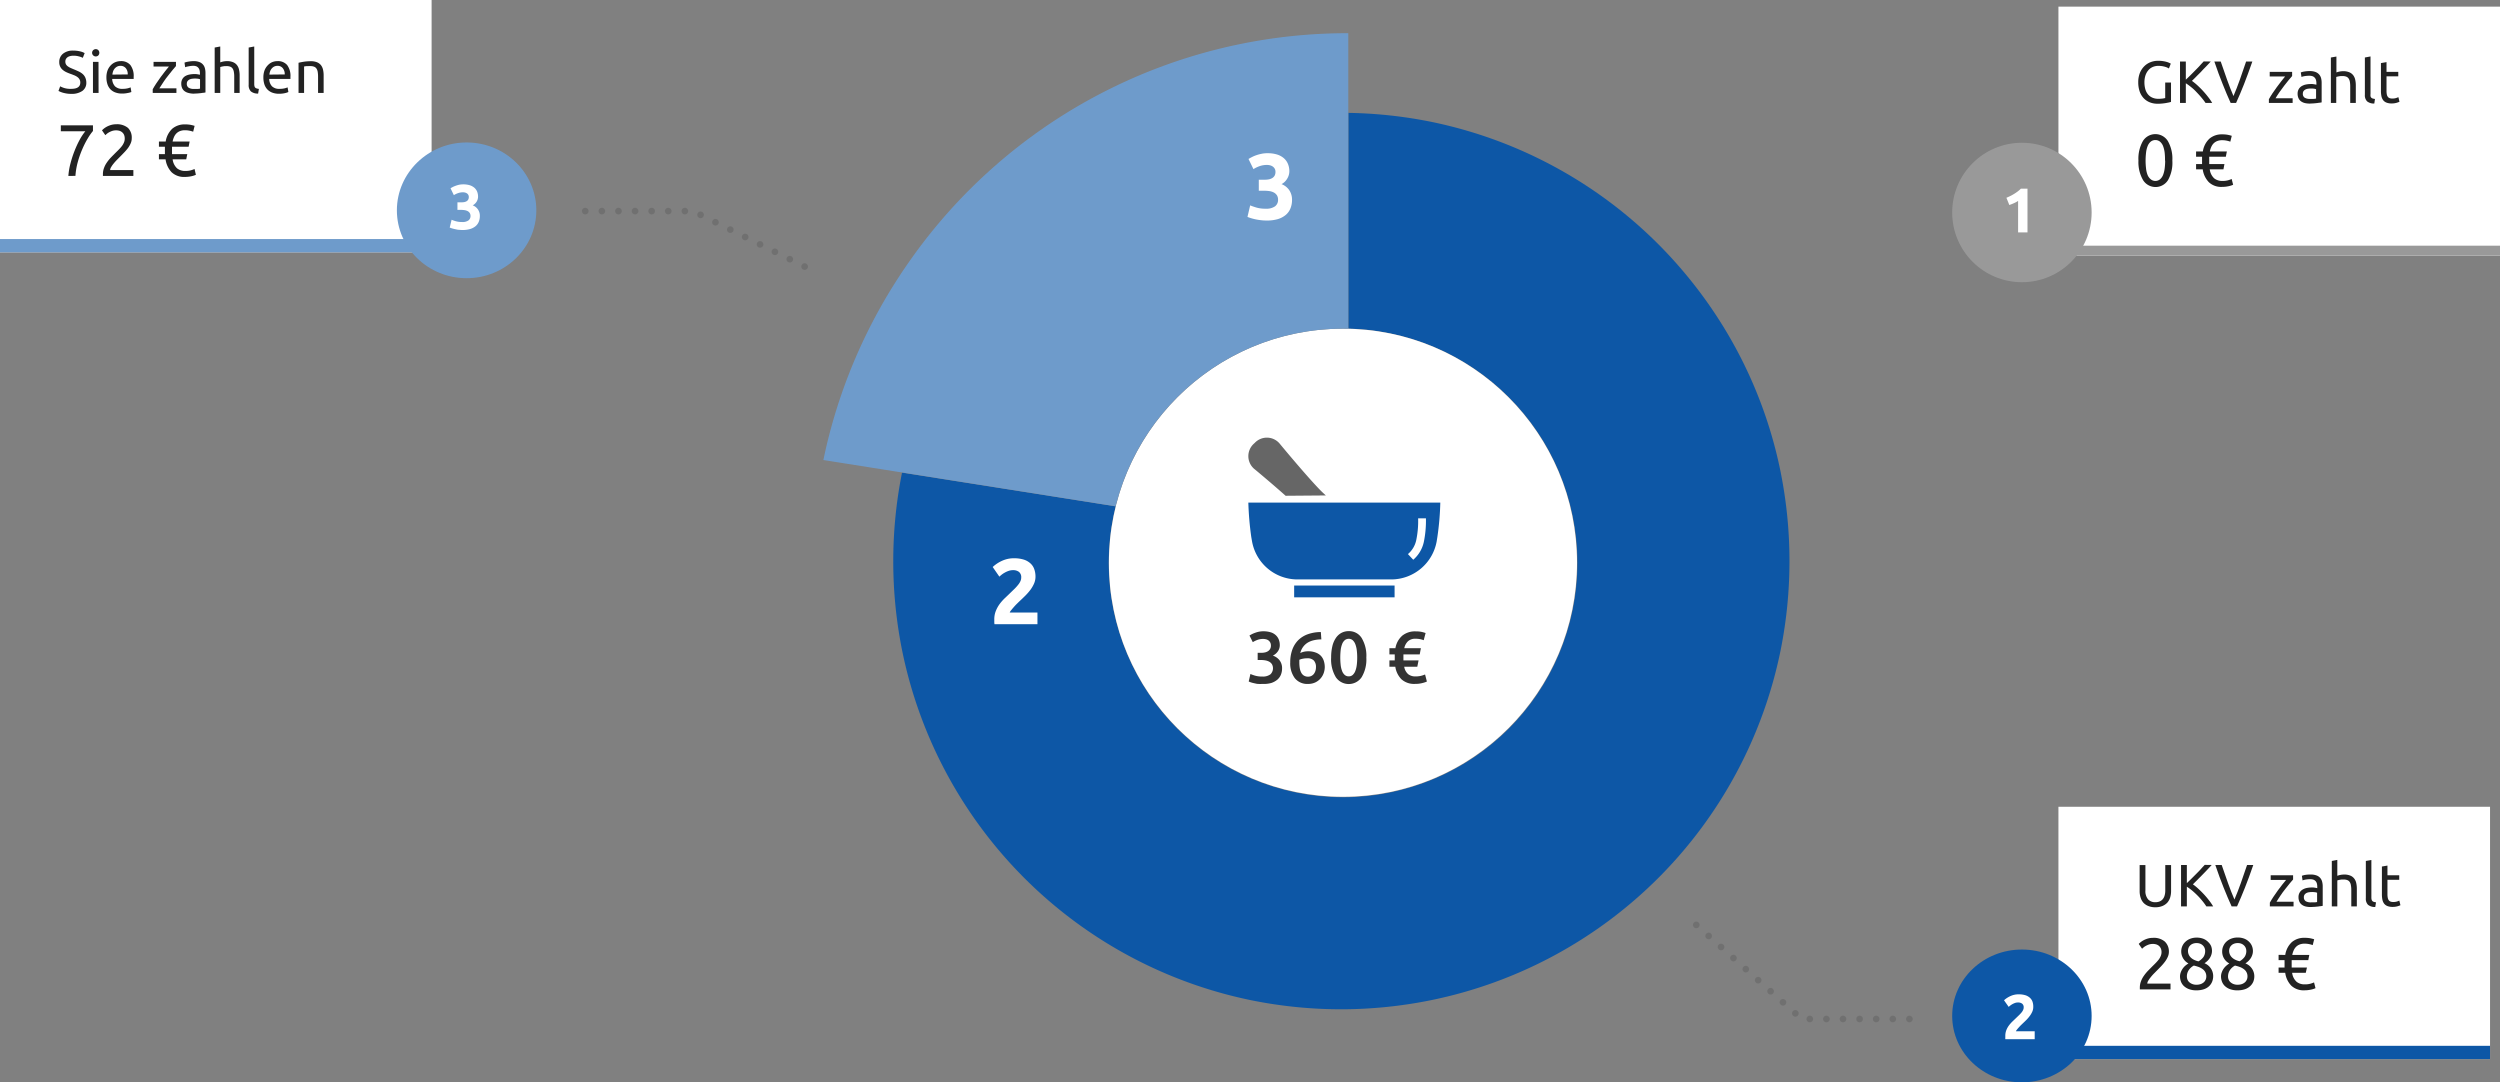 <svg id="Ebene_1" data-name="Ebene 1" xmlns="http://www.w3.org/2000/svg" viewBox="0 0 753 326"><rect x="0" y="0" width="753" height="326" fill="#808080" stroke="none"/><defs><style>.cls-1{fill:#0d57a6;}.cls-2{fill:#fff;}.cls-3{isolation:isolate;}.cls-4{fill:#222;}.cls-5,.cls-6{fill:none;}.cls-5{stroke:#707070;stroke-linecap:round;stroke-linejoin:round;stroke-width:2px;stroke-dasharray:0 5;}.cls-7{fill:#6e9bcb;}.cls-8{fill:#333;}.cls-9{fill:#666;}.cls-10{fill:#999;}</style></defs><title>Zeichenfläche 1</title><path id="Differenzmenge_171-2" data-name="Differenzmenge 171-2" class="cls-1" d="M404,304a136.65,136.65,0,0,1-27.21-2.74,135,135,0,0,1-105-105,136.41,136.41,0,0,1-.1-53.91L336,152.5c.16-.57.3-1.06.44-1.51a70.58,70.58,0,1,0,69.69-52V34a136.32,136.32,0,0,1,25.07,2.72,135,135,0,0,1,68.25,36.8,136.64,136.64,0,0,1,16.48,20,134.27,134.27,0,0,1,20.32,48.27,136.48,136.48,0,0,1,0,54.42,135,135,0,0,1-105,105A136.65,136.65,0,0,1,404,304ZM348.49,126.68h0a69.7,69.7,0,0,1,6.05-6.92,72.21,72.21,0,0,0-6.05,6.92Zm6.05-6.92h0l.11-.11.67-.66C355.05,119.24,354.79,119.5,354.54,119.76Zm.87-.86h0c.45-.44.91-.87,1.38-1.3-.47.43-.93.86-1.38,1.3Zm12.6-9.73h0c1.92-1.17,3.92-2.25,5.94-3.23-2,1-4,2.06-5.94,3.23Z"/><circle id="Ellipse_153" data-name="Ellipse 153" class="cls-2" cx="404.5" cy="169.5" r="70.5"/><rect id="Rechteck_35" data-name="Rechteck 35" class="cls-2" x="620" y="243" width="130" height="76"/><rect id="Rechteck_36" data-name="Rechteck 36" class="cls-1" x="620" y="315" width="130" height="4"/><g id="UKV_zahlt" data-name="UKV zahlt" class="cls-3"><g class="cls-3"><path class="cls-4" d="M649.19,273.27a5.5,5.5,0,0,1-2.12-.38,4.1,4.1,0,0,1-1.48-1,4.22,4.22,0,0,1-.85-1.56,6.41,6.41,0,0,1-.28-1.94v-7.83h1.74v7.63a3.8,3.8,0,0,0,.83,2.72,2.89,2.89,0,0,0,2.16.84,3.4,3.4,0,0,0,1.22-.21,2.4,2.4,0,0,0,.94-.63,2.83,2.83,0,0,0,.61-1.11,5.14,5.14,0,0,0,.22-1.61v-7.63h1.75v7.83a6.74,6.74,0,0,1-.28,1.94,4.26,4.26,0,0,1-.87,1.56,4.14,4.14,0,0,1-1.47,1A5.46,5.46,0,0,1,649.19,273.27Z"/><path class="cls-4" d="M666.17,260.53l-1.26,1.35q-.7.75-1.47,1.53c-.51.53-1,1-1.52,1.54l-1.42,1.41a15.7,15.7,0,0,1,1.63,1.33c.58.53,1.14,1.09,1.7,1.69s1.07,1.21,1.55,1.84A15.81,15.81,0,0,1,666.6,273h-2.05a18,18,0,0,0-1.25-1.7,20.86,20.86,0,0,0-1.48-1.64c-.52-.52-1.05-1-1.58-1.45a15.11,15.11,0,0,0-1.56-1.13V273h-1.75V260.53h1.75V266c.42-.39.88-.84,1.38-1.34s1-1,1.5-1.5,1-1,1.39-1.45.81-.87,1.11-1.21Z"/><path class="cls-4" d="M678.69,260.53c-.45,1.32-.89,2.54-1.3,3.66s-.82,2.19-1.22,3.19-.79,2-1.18,2.89-.79,1.83-1.19,2.73h-1.64q-.61-1.35-1.2-2.73c-.39-.91-.78-1.88-1.19-2.89s-.81-2.07-1.23-3.19-.85-2.34-1.29-3.66h1.92c.65,1.89,1.29,3.72,1.91,5.47s1.27,3.39,1.93,4.93c.65-1.52,1.3-3.17,1.92-4.92s1.26-3.59,1.89-5.48Z"/><path class="cls-4" d="M690.68,264.9c-.25.28-.58.67-1,1.17s-.86,1.06-1.33,1.67-1,1.26-1.42,1.93-.89,1.31-1.25,1.93h5.14V273h-7.14v-1.12c.29-.52.64-1.11,1.06-1.74s.86-1.27,1.32-1.9.92-1.23,1.35-1.78.82-1,1.15-1.42h-4.63v-1.4h6.75Z"/><path class="cls-4" d="M696,263.41a4.71,4.71,0,0,1,1.7.26,2.65,2.65,0,0,1,1.12.74,2.73,2.73,0,0,1,.6,1.13,5.48,5.48,0,0,1,.18,1.45v5.85l-.6.1c-.26,0-.55.08-.87.11l-1.06.1c-.37,0-.75.05-1.12.05a6.59,6.59,0,0,1-1.46-.16,3.19,3.19,0,0,1-1.15-.52,2.37,2.37,0,0,1-.76-.92,3.28,3.28,0,0,1-.27-1.39,2.64,2.64,0,0,1,.32-1.33,2.53,2.53,0,0,1,.85-.9,4,4,0,0,1,1.26-.51,7.43,7.43,0,0,1,1.51-.16l.53,0,.51.07.42.08a2.33,2.33,0,0,1,.25.06v-.47a3.75,3.75,0,0,0-.09-.82,1.81,1.81,0,0,0-.32-.72,1.73,1.73,0,0,0-.64-.51,2.61,2.61,0,0,0-1-.18,7.78,7.78,0,0,0-1.45.11,4.92,4.92,0,0,0-.93.25l-.2-1.39a5,5,0,0,1,1.08-.28A9.4,9.4,0,0,1,696,263.41Zm.15,8.38,1,0a4.4,4.4,0,0,0,.76-.1v-2.79a2.37,2.37,0,0,0-.58-.16,6.85,6.85,0,0,0-1-.06,5.7,5.7,0,0,0-.8.06,2.51,2.51,0,0,0-.78.22,1.67,1.67,0,0,0-.58.47,1.21,1.21,0,0,0-.24.78,1.35,1.35,0,0,0,.58,1.25A3,3,0,0,0,696.12,271.79Z"/><path class="cls-4" d="M702.34,273V259.32L704,259v4.79a5.84,5.84,0,0,1,1-.28,6.22,6.22,0,0,1,1.05-.1,4.72,4.72,0,0,1,1.85.32,2.8,2.8,0,0,1,1.18.88,3.33,3.33,0,0,1,.62,1.36,7.88,7.88,0,0,1,.18,1.74V273h-1.67v-4.9a7.79,7.79,0,0,0-.12-1.47,2.36,2.36,0,0,0-.38-1,1.52,1.52,0,0,0-.72-.55,3.07,3.07,0,0,0-1.12-.17l-.56,0-.55.08-.46.1-.3.09V273Z"/><path class="cls-4" d="M715.43,273.18a3.22,3.22,0,0,1-2.2-.67,2.63,2.63,0,0,1-.64-2V259.32l1.67-.29v11.25a2.66,2.66,0,0,0,.07.69,1,1,0,0,0,.24.43.9.9,0,0,0,.43.24,4.17,4.17,0,0,0,.66.14Z"/><path class="cls-4" d="M719.1,263.64h3.55V265H719.1v4.32a5.4,5.4,0,0,0,.11,1.17,1.73,1.73,0,0,0,.32.71,1.17,1.17,0,0,0,.54.37,2.21,2.21,0,0,0,.76.11,3.73,3.73,0,0,0,1.22-.17l.63-.24.33,1.38a5.88,5.88,0,0,1-.88.32,5.23,5.23,0,0,1-1.44.19,4.22,4.22,0,0,1-1.58-.25,2.31,2.31,0,0,1-1-.72,3,3,0,0,1-.53-1.2,8.07,8.07,0,0,1-.15-1.65V261l1.67-.29Z"/></g><g class="cls-3"><path class="cls-4" d="M653.27,286.65a3.69,3.69,0,0,1-.32,1.53,7.44,7.44,0,0,1-.84,1.45,15.09,15.09,0,0,1-1.19,1.41q-.66.69-1.32,1.35l-.87.88a13.31,13.31,0,0,0-.93,1.06,7.83,7.83,0,0,0-.74,1.05,1.8,1.8,0,0,0-.3.88h7V298h-9.24a2.46,2.46,0,0,1,0-.26v-.25a5.24,5.24,0,0,1,.34-1.92,7.51,7.51,0,0,1,.89-1.68,12.57,12.57,0,0,1,1.23-1.5l1.34-1.36c.37-.36.72-.7,1-1a11.5,11.5,0,0,0,.88-1,4.81,4.81,0,0,0,.61-1.07,2.92,2.92,0,0,0,.24-1.17,2.7,2.7,0,0,0-.21-1.12,2.32,2.32,0,0,0-.56-.77,2.38,2.38,0,0,0-.83-.45,3.61,3.61,0,0,0-1-.14,3.94,3.94,0,0,0-1.17.17,6.32,6.32,0,0,0-.94.41,4.17,4.17,0,0,0-.71.48l-.44.39-1-1.45a4.36,4.36,0,0,1,.6-.54,5.46,5.46,0,0,1,.94-.61,6.85,6.85,0,0,1,1.23-.48,5.4,5.4,0,0,1,1.48-.2,5.09,5.09,0,0,1,3.59,1.11A4.07,4.07,0,0,1,653.27,286.65Z"/><path class="cls-4" d="M666.61,294a4.47,4.47,0,0,1-.32,1.7,3.84,3.84,0,0,1-.95,1.37,4.23,4.23,0,0,1-1.57.9,6.9,6.9,0,0,1-2.18.32,6.17,6.17,0,0,1-2.39-.41,4.55,4.55,0,0,1-1.53-1,3.64,3.64,0,0,1-.81-1.35,4.53,4.53,0,0,1-.24-1.4,3.56,3.56,0,0,1,.21-1.22,4.85,4.85,0,0,1,.55-1.09,4.57,4.57,0,0,1,.79-.91,6.68,6.68,0,0,1,1-.72A4.1,4.1,0,0,1,657.3,285a3.88,3.88,0,0,1,.94-1.33,4.43,4.43,0,0,1,1.46-.92,5.28,5.28,0,0,1,1.91-.34,5.34,5.34,0,0,1,2.11.38,4.2,4.2,0,0,1,1.44,1A3.58,3.58,0,0,1,666,285a4,4,0,0,1,.25,1.36,3.59,3.59,0,0,1-.19,1.2,4.23,4.23,0,0,1-.5,1.05,4.68,4.68,0,0,1-.73.86,7.37,7.37,0,0,1-.84.66A4.16,4.16,0,0,1,666.61,294Zm-7.92.13a2.49,2.49,0,0,0,.14.83,2.08,2.08,0,0,0,.49.79,2.88,2.88,0,0,0,.91.6,3.24,3.24,0,0,0,1.38.25,3.7,3.7,0,0,0,1.31-.22,2.88,2.88,0,0,0,.91-.56,2.2,2.2,0,0,0,.53-.79,2.33,2.33,0,0,0,.18-.9,2.61,2.61,0,0,0-1-2.15,4.62,4.62,0,0,0-1.18-.68,11,11,0,0,0-1.58-.47,4.26,4.26,0,0,0-1.53,1.37A3.39,3.39,0,0,0,658.69,294.17Zm5.5-7.81a2,2,0,0,0-.15-.72,2,2,0,0,0-.45-.74,2.36,2.36,0,0,0-.79-.57,2.66,2.66,0,0,0-1.19-.23,2.89,2.89,0,0,0-1.2.22,2.25,2.25,0,0,0-.8.56,2,2,0,0,0-.45.74,2.34,2.34,0,0,0-.14.81,2.8,2.8,0,0,0,.17,1,2.84,2.84,0,0,0,.55.9,3.67,3.67,0,0,0,1,.75,5.63,5.63,0,0,0,1.44.52,4.92,4.92,0,0,0,1.48-1.28A3.2,3.2,0,0,0,664.19,286.36Z"/><path class="cls-4" d="M679,294a4.47,4.47,0,0,1-.31,1.7,3.84,3.84,0,0,1-1,1.37,4.23,4.23,0,0,1-1.57.9,6.94,6.94,0,0,1-2.18.32,6.14,6.14,0,0,1-2.39-.41,4.36,4.36,0,0,1-1.53-1,3.64,3.64,0,0,1-.81-1.35,4.53,4.53,0,0,1-.24-1.4,3.56,3.56,0,0,1,.21-1.22,4.82,4.82,0,0,1,.54-1.09,5,5,0,0,1,.8-.91,7.19,7.19,0,0,1,.95-.72,4,4,0,0,1-2.15-3.63,3.9,3.9,0,0,1,.33-1.59,4,4,0,0,1,.93-1.33,4.48,4.48,0,0,1,1.47-.92,5.28,5.28,0,0,1,1.91-.34,5.37,5.37,0,0,1,2.11.38,4.2,4.2,0,0,1,1.44,1,3.58,3.58,0,0,1,.82,1.29,4,4,0,0,1,.25,1.36,3.59,3.59,0,0,1-.19,1.2,4.23,4.23,0,0,1-.5,1.05,5.1,5.1,0,0,1-.73.86,6.68,6.68,0,0,1-.85.66A4.16,4.16,0,0,1,679,294Zm-7.92.13a2.52,2.52,0,0,0,.15.83,2.08,2.08,0,0,0,.49.79,3,3,0,0,0,.9.6,3.32,3.32,0,0,0,1.39.25,3.74,3.74,0,0,0,1.31-.22,2.88,2.88,0,0,0,.91-.56,2.2,2.2,0,0,0,.53-.79,2.33,2.33,0,0,0,.18-.9,2.61,2.61,0,0,0-1-2.15,4.62,4.62,0,0,0-1.18-.68,11,11,0,0,0-1.58-.47,4.26,4.26,0,0,0-1.53,1.37A3.39,3.39,0,0,0,671.09,294.17Zm5.5-7.81a2,2,0,0,0-.14-.72,2.2,2.2,0,0,0-.45-.74,2.47,2.47,0,0,0-.79-.57,2.66,2.66,0,0,0-1.19-.23,2.89,2.89,0,0,0-1.2.22,2.17,2.17,0,0,0-.8.56,2,2,0,0,0-.45.74,2.36,2.36,0,0,0-.15.81,2.81,2.81,0,0,0,.73,1.87,3.67,3.67,0,0,0,1,.75,5.63,5.63,0,0,0,1.44.52,4.75,4.75,0,0,0,1.47-1.28A3.13,3.13,0,0,0,676.59,286.36Z"/><path class="cls-4" d="M688.32,287.62a6.59,6.59,0,0,1,2-3.87,5.7,5.7,0,0,1,3.83-1.28,9,9,0,0,1,1.61.12,11.8,11.8,0,0,1,1.27.32l-.44,1.76a7.4,7.4,0,0,0-1.15-.32,6.88,6.88,0,0,0-1.29-.12,4,4,0,0,0-1.46.24,3.15,3.15,0,0,0-1.08.68,3.58,3.58,0,0,0-.74,1.07,6.21,6.21,0,0,0-.44,1.4h5.13l-.31,1.58h-5c0,.19,0,.38,0,.57v1.15c0,.17,0,.34,0,.5h4.6L694.5,293h-4.11a4.4,4.4,0,0,0,1.35,2.72,3.8,3.8,0,0,0,2.45.77,6.28,6.28,0,0,0,1.6-.17,7.61,7.61,0,0,0,1.2-.42l.44,1.74a6.33,6.33,0,0,1-1.3.42,9.27,9.27,0,0,1-2,.22,5.42,5.42,0,0,1-4-1.4,6.86,6.86,0,0,1-1.82-3.88h-2v-1.59h1.8a4.1,4.1,0,0,1,0-.5v-1.15a5.43,5.43,0,0,1,0-.57h-1.8v-1.58Z"/></g></g><path id="Pfad_43" data-name="Pfad 43" class="cls-5" d="M575.11,306.92H542.66l-34.35-30.67"/><ellipse id="Ellipse_24-2" data-name="Ellipse 24-2" class="cls-1" cx="609" cy="306" rx="21" ry="20"/><path id="Differenzmenge_19-2" data-name="Differenzmenge 19-2" class="cls-6" d="M406.26,304.11a137.12,137.12,0,0,1-27.33-2.75A134.62,134.62,0,0,1,335.2,284l34.51-55.62a69.12,69.12,0,0,0,102.43-60.56c0-1.67-.06-3.35-.18-5l69.45-6c.33,3.84.49,7.75.49,11.63a137,137,0,0,1-2.75,27.33,135.52,135.52,0,0,1-132.89,108.3Z"/><g id="_2" data-name=" 2" class="cls-3"><g class="cls-3"><path class="cls-2" d="M612.42,303.29a3.52,3.52,0,0,1-.28,1.39,6.63,6.63,0,0,1-.74,1.28,11.39,11.39,0,0,1-1,1.19c-.38.38-.75.74-1.12,1.08l-.62.6c-.22.22-.43.45-.63.67s-.39.44-.54.64a1.76,1.76,0,0,0-.3.48h5.66V313H604a3.89,3.89,0,0,1,0-.53V312a4.72,4.72,0,0,1,.29-1.67,6.29,6.29,0,0,1,.77-1.42,10.27,10.27,0,0,1,1.07-1.22l1.19-1.14.86-.83a9.52,9.52,0,0,0,.7-.76,3.16,3.16,0,0,0,.47-.74,1.72,1.72,0,0,0,.18-.75,1.35,1.35,0,0,0-.48-1.18,2,2,0,0,0-1.18-.34,2.76,2.76,0,0,0-1,.16,5.52,5.52,0,0,0-.81.38,5.06,5.06,0,0,0-.64.44,4.27,4.27,0,0,0-.4.35l-1.41-2a7.35,7.35,0,0,1,2-1.29,5.82,5.82,0,0,1,2.39-.5,6.86,6.86,0,0,1,2,.26,3.66,3.66,0,0,1,1.38.76,2.88,2.88,0,0,1,.8,1.17A4.58,4.58,0,0,1,612.42,303.29Z"/></g></g><rect id="Rechteck_39" data-name="Rechteck 39" class="cls-2" width="130" height="76"/><rect id="Rechteck_40" data-name="Rechteck 40" class="cls-7" y="72" width="130" height="4"/><g id="Sie_zahlen" data-name="Sie zahlen" class="cls-3"><g class="cls-3"><path class="cls-4" d="M21.45,26.76c1.82,0,2.73-.63,2.73-1.87a1.85,1.85,0,0,0-.24-1,2.23,2.23,0,0,0-.66-.71,4.21,4.21,0,0,0-.94-.51c-.36-.14-.73-.29-1.13-.43a13.87,13.87,0,0,1-1.29-.53,5,5,0,0,1-1.07-.7,2.94,2.94,0,0,1-1-2.32A3.1,3.1,0,0,1,19,16.16a4.66,4.66,0,0,1,3.08-.92,8.26,8.26,0,0,1,2.06.24A4.72,4.72,0,0,1,25.5,16l-.56,1.42A5.18,5.18,0,0,0,23.81,17a6,6,0,0,0-1.73-.22,4,4,0,0,0-.94.11,2.49,2.49,0,0,0-.76.32,1.78,1.78,0,0,0-.51.55,1.61,1.61,0,0,0-.19.78,1.7,1.7,0,0,0,.2.85,1.87,1.87,0,0,0,.56.6,4.2,4.2,0,0,0,.84.48c.31.14.66.29,1,.43.54.22,1,.43,1.48.65a4.94,4.94,0,0,1,1.17.77,3.15,3.15,0,0,1,.77,1.07A3.81,3.81,0,0,1,26,24.87a2.94,2.94,0,0,1-1.2,2.52,5.58,5.58,0,0,1-3.37.88,8.11,8.11,0,0,1-1.36-.1A10.71,10.71,0,0,1,19,27.94a7.38,7.38,0,0,1-.84-.29l-.55-.26L18.12,26a7.8,7.8,0,0,0,1.26.52A6.49,6.49,0,0,0,21.45,26.76Z"/><path class="cls-4" d="M28.84,17a1.1,1.1,0,1,1,0-2.2,1.08,1.08,0,0,1,.77.3,1.19,1.19,0,0,1,0,1.6A1.08,1.08,0,0,1,28.84,17ZM29.69,28H28V18.64h1.67Z"/><path class="cls-4" d="M32.05,23.34a6,6,0,0,1,.36-2.17,4.62,4.62,0,0,1,1-1.54,3.94,3.94,0,0,1,1.37-.92,4.34,4.34,0,0,1,1.58-.3,3.62,3.62,0,0,1,2.9,1.17,5.46,5.46,0,0,1,1,3.6v.27a3,3,0,0,1,0,.32H33.79A3.47,3.47,0,0,0,34.64,26a3.07,3.07,0,0,0,2.3.76,6.28,6.28,0,0,0,1.49-.15,5.05,5.05,0,0,0,.91-.3l.23,1.4A4.69,4.69,0,0,1,38.5,28a7.63,7.63,0,0,1-1.74.18,5.61,5.61,0,0,1-2.11-.37,4,4,0,0,1-1.47-1,4.13,4.13,0,0,1-.85-1.54A6.34,6.34,0,0,1,32.05,23.34Zm6.42-.92a2.74,2.74,0,0,0-.56-1.86,2,2,0,0,0-1.61-.73,2.19,2.19,0,0,0-1,.22,2.55,2.55,0,0,0-.75.59,2.82,2.82,0,0,0-.48.83,4.51,4.51,0,0,0-.22,1Z"/><path class="cls-4" d="M53,19.9c-.25.28-.59.67-1,1.17s-.86,1.06-1.33,1.67-1,1.26-1.42,1.93S48.36,26,48,26.6h5.14V28H46V26.88c.29-.52.64-1.11,1.06-1.74s.86-1.27,1.32-1.9.91-1.23,1.35-1.78.82-1,1.15-1.42H46.25v-1.4H53Z"/><path class="cls-4" d="M58.29,18.41a4.71,4.71,0,0,1,1.7.26,2.66,2.66,0,0,1,1.72,1.87A5.48,5.48,0,0,1,61.89,22v5.85l-.6.1c-.26,0-.55.08-.87.11l-1.06.1c-.38,0-.75.05-1.12.05A6.59,6.59,0,0,1,56.78,28a3.19,3.19,0,0,1-1.15-.52,2.29,2.29,0,0,1-.76-.92,3.28,3.28,0,0,1-.27-1.39,2.64,2.64,0,0,1,.32-1.33,2.53,2.53,0,0,1,.85-.9A4,4,0,0,1,57,22.47a7.43,7.43,0,0,1,1.51-.16l.53,0,.51.07.42.08a2.33,2.33,0,0,1,.25.06v-.47a3.75,3.75,0,0,0-.09-.82,1.81,1.81,0,0,0-.32-.72A1.73,1.73,0,0,0,59.2,20a2.61,2.61,0,0,0-1.05-.18A7.78,7.78,0,0,0,56.7,20a4.71,4.71,0,0,0-.93.25l-.2-1.39a5,5,0,0,1,1.08-.28A9.4,9.4,0,0,1,58.29,18.41Zm.15,8.38,1.05,0a4.55,4.55,0,0,0,.76-.1V23.88a2.37,2.37,0,0,0-.58-.16,6.85,6.85,0,0,0-1-.06,5.7,5.7,0,0,0-.8.06,2.43,2.43,0,0,0-.78.22,1.67,1.67,0,0,0-.58.47,1.21,1.21,0,0,0-.24.78,1.35,1.35,0,0,0,.58,1.25A3,3,0,0,0,58.44,26.79Z"/><path class="cls-4" d="M64.66,28V14.32L66.34,14v4.79a5.84,5.84,0,0,1,1-.28,6.22,6.22,0,0,1,1-.1,4.72,4.72,0,0,1,1.85.32,2.8,2.8,0,0,1,1.18.88A3.33,3.33,0,0,1,72,21a7.88,7.88,0,0,1,.18,1.74V28H70.55V23.1a7.79,7.79,0,0,0-.12-1.47,2.5,2.5,0,0,0-.38-1,1.52,1.52,0,0,0-.72-.55,3.07,3.07,0,0,0-1.12-.17l-.56,0L67.1,20l-.47.1-.29.09V28Z"/><path class="cls-4" d="M77.75,28.18a3.22,3.22,0,0,1-2.2-.67,2.63,2.63,0,0,1-.65-2V14.32L76.58,14V25.28a2.66,2.66,0,0,0,.07.69,1,1,0,0,0,.23.43,1,1,0,0,0,.44.24,4.17,4.17,0,0,0,.66.14Z"/><path class="cls-4" d="M79.33,23.34a6,6,0,0,1,.36-2.17,4.49,4.49,0,0,1,1-1.54A3.85,3.85,0,0,1,82,18.71a4.3,4.3,0,0,1,1.58-.3,3.63,3.63,0,0,1,2.9,1.17,5.46,5.46,0,0,1,1,3.6v.27a3,3,0,0,1,0,.32H81.08A3.36,3.36,0,0,0,81.93,26a3.07,3.07,0,0,0,2.3.76,6.19,6.19,0,0,0,1.48-.15,4.55,4.55,0,0,0,.91-.3l.24,1.4a4.87,4.87,0,0,1-1.07.35,7.63,7.63,0,0,1-1.74.18,5.66,5.66,0,0,1-2.12-.37,4,4,0,0,1-1.46-1,4.15,4.15,0,0,1-.86-1.54A6.65,6.65,0,0,1,79.33,23.34Zm6.43-.92a2.79,2.79,0,0,0-.57-1.86,1.93,1.93,0,0,0-1.61-.73,2.25,2.25,0,0,0-1,.22,2.38,2.38,0,0,0-.74.59,2.44,2.44,0,0,0-.48.83,4,4,0,0,0-.22,1Z"/><path class="cls-4" d="M89.92,18.91c.38-.1.89-.2,1.53-.31a14,14,0,0,1,2.19-.16,4.78,4.78,0,0,1,1.86.32,2.94,2.94,0,0,1,1.18.88A3.47,3.47,0,0,1,97.3,21a7.88,7.88,0,0,1,.18,1.74V28H95.8V23.1a8.82,8.82,0,0,0-.11-1.47,2.5,2.5,0,0,0-.39-1,1.52,1.52,0,0,0-.72-.55,3,3,0,0,0-1.12-.17,5.43,5.43,0,0,0-.56,0l-.54,0-.47.06-.3.06V28H89.92Z"/></g><g class="cls-3"><path class="cls-4" d="M20.59,53a21,21,0,0,1,.62-3.71,31.46,31.46,0,0,1,1.22-3.78A30,30,0,0,1,24,42.1a16.42,16.42,0,0,1,1.7-2.56H18.32V37.75H28v1.7a16.43,16.43,0,0,0-1.6,2.3A26.36,26.36,0,0,0,24.76,45a28.84,28.84,0,0,0-1.35,3.87,21,21,0,0,0-.69,4.1Z"/><path class="cls-4" d="M39.68,41.65a3.69,3.69,0,0,1-.32,1.53,7.44,7.44,0,0,1-.84,1.45A16.8,16.8,0,0,1,37.33,46q-.66.69-1.32,1.35l-.87.88c-.33.34-.64.69-.94,1.06a7.71,7.71,0,0,0-.73,1.05,1.8,1.8,0,0,0-.3.88h7V53H31a1.18,1.18,0,0,1,0-.26v-.25a5.24,5.24,0,0,1,.34-1.92,7.12,7.12,0,0,1,.89-1.68,11.67,11.67,0,0,1,1.23-1.5c.45-.47.9-.92,1.34-1.36s.72-.7,1.05-1.05a11.5,11.5,0,0,0,.88-1,5.24,5.24,0,0,0,.61-1.07,2.91,2.91,0,0,0,.23-1.17,2.88,2.88,0,0,0-.2-1.12,2.21,2.21,0,0,0-.57-.77,2.33,2.33,0,0,0-.82-.45,3.66,3.66,0,0,0-1-.14,3.89,3.89,0,0,0-1.17.17,5.89,5.89,0,0,0-.94.41,4.17,4.17,0,0,0-.71.48l-.44.39-1-1.45a4.83,4.83,0,0,1,.59-.54,6,6,0,0,1,.95-.61,6.85,6.85,0,0,1,1.23-.48,5.4,5.4,0,0,1,1.48-.2,5.13,5.13,0,0,1,3.59,1.11A4.07,4.07,0,0,1,39.68,41.65Z"/><path class="cls-4" d="M49.91,42.62a6.65,6.65,0,0,1,2-3.87,5.72,5.72,0,0,1,3.83-1.28,9,9,0,0,1,1.61.12,11.8,11.8,0,0,1,1.27.32l-.44,1.76A7.1,7.1,0,0,0,57,39.35a6.88,6.88,0,0,0-1.29-.12,4.06,4.06,0,0,0-1.46.24,3.15,3.15,0,0,0-1.08.68,3.58,3.58,0,0,0-.74,1.07,6.76,6.76,0,0,0-.44,1.4h5.13l-.31,1.58h-5c0,.19,0,.38,0,.57v1.15c0,.17,0,.34,0,.5h4.6L56.09,48H52a4.4,4.4,0,0,0,1.35,2.72,3.83,3.83,0,0,0,2.46.77,6.25,6.25,0,0,0,1.59-.17,7.61,7.61,0,0,0,1.2-.42L59,52.65a6.33,6.33,0,0,1-1.3.42,9.18,9.18,0,0,1-2,.22,5.43,5.43,0,0,1-4-1.4A7,7,0,0,1,49.87,48h-2V46.42h1.8c0-.16,0-.33,0-.5V44.77c0-.19,0-.38,0-.57h-1.8V42.62Z"/></g></g><path id="Pfad_50-2" data-name="Pfad 50-2" class="cls-7" d="M140.54,42.91c11.6,0,21,9.15,21,20.44s-9.4,20.44-21,20.44-21-9.15-21-20.44S129,42.91,140.54,42.91Z"/><g id="_3" data-name=" 3" class="cls-3"><g class="cls-3"><path class="cls-2" d="M139.33,69.28a10.34,10.34,0,0,1-1.08-.06c-.38,0-.75-.11-1.1-.18s-.68-.16-1-.25a5.63,5.63,0,0,1-.69-.25l.56-2.35a11.05,11.05,0,0,0,1.26.44,6.49,6.49,0,0,0,1.91.24,3,3,0,0,0,1.92-.49,1.64,1.64,0,0,0,.61-1.33,1.7,1.7,0,0,0-.22-.87,1.82,1.82,0,0,0-.6-.57,3,3,0,0,0-.9-.3,6.6,6.6,0,0,0-1.12-.09h-1.1V60.94h1.26a4.25,4.25,0,0,0,.8-.07,2.25,2.25,0,0,0,.7-.26,1.33,1.33,0,0,0,.48-.49,1.57,1.57,0,0,0,.18-.79,1.28,1.28,0,0,0-.15-.63,1.38,1.38,0,0,0-.39-.44,1.85,1.85,0,0,0-.55-.25,2.3,2.3,0,0,0-.64-.09,4.6,4.6,0,0,0-1.51.25,6.13,6.13,0,0,0-1.26.61l-1-2.07c.2-.13.44-.26.71-.4a6.91,6.91,0,0,1,.91-.38,8,8,0,0,1,1-.29,6.5,6.5,0,0,1,1.19-.11,6.58,6.58,0,0,1,2,.27,3.93,3.93,0,0,1,1.4.78,3.19,3.19,0,0,1,.82,1.18,4.13,4.13,0,0,1,.26,1.47,2.91,2.91,0,0,1-.43,1.51,3.07,3.07,0,0,1-1.18,1.11,3.31,3.31,0,0,1,2.15,3.23,4.57,4.57,0,0,1-.31,1.68,3.4,3.4,0,0,1-.95,1.34,4.65,4.65,0,0,1-1.64.87A8,8,0,0,1,139.33,69.28Z"/></g></g><g id="_2-2" data-name=" 2-2" class="cls-3"><g class="cls-3"><path class="cls-2" d="M311.89,173.69a5.19,5.19,0,0,1-.42,2.05,10,10,0,0,1-1.09,1.89,16.41,16.41,0,0,1-1.52,1.75q-.84.84-1.65,1.59c-.28.26-.58.56-.91.88s-.64.66-.94,1-.56.65-.79.94a2.17,2.17,0,0,0-.44.71h8.35V188H299.54a4.26,4.26,0,0,1-.06-.78v-.68a6.77,6.77,0,0,1,.44-2.46,9.58,9.58,0,0,1,1.13-2.09,14.14,14.14,0,0,1,1.58-1.8c.59-.56,1.18-1.12,1.75-1.68l1.26-1.22a13,13,0,0,0,1-1.12,5.13,5.13,0,0,0,.7-1.09,2.6,2.6,0,0,0,.25-1.11,2,2,0,0,0-.7-1.73,2.84,2.84,0,0,0-1.73-.51,4.11,4.11,0,0,0-1.42.24,7.39,7.39,0,0,0-1.2.56,7,7,0,0,0-.94.64c-.26.22-.46.39-.59.52L299,170.78a10.36,10.36,0,0,1,2.87-1.89,8.46,8.46,0,0,1,3.51-.74,9.79,9.79,0,0,1,2.94.39,5.35,5.35,0,0,1,2,1.11,4.15,4.15,0,0,1,1.18,1.73A6.66,6.66,0,0,1,311.89,173.69Z"/></g></g><g id="_3-2" data-name=" 3-2" class="cls-3"><g class="cls-3"><path class="cls-2" d="M382.38,62.42a12.8,12.8,0,0,1-1.59-.1c-.56-.06-1.1-.15-1.63-.26s-1-.24-1.42-.37a8.39,8.39,0,0,1-1-.36l.81-3.47c.49.2,1.11.42,1.86.65a9.51,9.51,0,0,0,2.82.35,4.48,4.48,0,0,0,2.82-.72,2.4,2.4,0,0,0,.9-2,2.43,2.43,0,0,0-.32-1.28,2.63,2.63,0,0,0-.88-.84,4.25,4.25,0,0,0-1.33-.45,10.72,10.72,0,0,0-1.64-.12h-1.63V50.13H382a6.58,6.58,0,0,0,1.19-.11,3.27,3.27,0,0,0,1-.38,2,2,0,0,0,.72-.73,2.29,2.29,0,0,0,.26-1.16,1.85,1.85,0,0,0-.22-.93,2.07,2.07,0,0,0-.57-.64,2.69,2.69,0,0,0-.82-.38,3.65,3.65,0,0,0-.93-.12,6.64,6.64,0,0,0-2.23.36,8.91,8.91,0,0,0-1.86.9l-1.49-3.06c.3-.18.65-.38,1.05-.58a9.49,9.49,0,0,1,1.33-.56,11.84,11.84,0,0,1,1.56-.42,8.18,8.18,0,0,1,1.75-.17,9.57,9.57,0,0,1,2.95.4,5.61,5.61,0,0,1,2.06,1.15,4.58,4.58,0,0,1,1.2,1.73,5.7,5.7,0,0,1,.4,2.17,4.26,4.26,0,0,1-.65,2.22A4.33,4.33,0,0,1,387,51.46a5,5,0,0,1,2.33,1.83,5.12,5.12,0,0,1,.83,2.93,6.63,6.63,0,0,1-.45,2.48,5,5,0,0,1-1.4,2A6.71,6.71,0,0,1,385.87,62,11.62,11.62,0,0,1,382.38,62.42Z"/></g></g><path id="Pfad_68" data-name="Pfad 68" class="cls-5" d="M176.28,63.58h32.46l34.34,17.07"/><path id="Differenzmenge_163-2" data-name="Differenzmenge 163-2" class="cls-7" d="M336,152.5h0l-88-13.94c.17-.8.34-1.6.51-2.38a160.86,160.86,0,0,1,25.3-57.31A161,161,0,0,1,406.1,10h0V99l-1.64,0a70.51,70.51,0,0,0-68,51.87c-.16.54-.32,1.09-.47,1.63Z"/><g id="_3-3" data-name=" 3-3" class="cls-3"><g class="cls-3"><path class="cls-2" d="M381.38,66.42a12.8,12.8,0,0,1-1.59-.1c-.56-.06-1.1-.15-1.63-.26s-1-.24-1.42-.37a8.39,8.39,0,0,1-1-.36l.81-3.47c.49.2,1.11.42,1.86.65a9.51,9.51,0,0,0,2.82.35,4.48,4.48,0,0,0,2.82-.72,2.4,2.4,0,0,0,.9-2,2.43,2.43,0,0,0-.32-1.28,2.63,2.63,0,0,0-.88-.84,4.25,4.25,0,0,0-1.33-.45,10.72,10.72,0,0,0-1.64-.12h-1.63V54.13H381a6.58,6.58,0,0,0,1.19-.11,3.27,3.27,0,0,0,1-.38,2,2,0,0,0,.72-.73,2.29,2.29,0,0,0,.26-1.16,1.85,1.85,0,0,0-.22-.93,2.07,2.07,0,0,0-.57-.64,2.69,2.69,0,0,0-.82-.38,3.65,3.65,0,0,0-.93-.12,6.64,6.64,0,0,0-2.23.36,8.91,8.91,0,0,0-1.86.9l-1.49-3.06c.3-.18.65-.38,1.05-.58a9.49,9.49,0,0,1,1.33-.56,11.84,11.84,0,0,1,1.56-.42,8.18,8.18,0,0,1,1.75-.17,9.57,9.57,0,0,1,2.95.4,5.61,5.61,0,0,1,2.06,1.15,4.58,4.58,0,0,1,1.2,1.73,5.7,5.7,0,0,1,.4,2.17,4.26,4.26,0,0,1-.65,2.22A4.33,4.33,0,0,1,386,55.46a5,5,0,0,1,2.33,1.83,5.12,5.12,0,0,1,.83,2.93,6.63,6.63,0,0,1-.45,2.48,5,5,0,0,1-1.4,2A6.71,6.71,0,0,1,384.87,66,11.62,11.62,0,0,1,381.38,66.42Z"/></g></g><g id="Gruppe_11" data-name="Gruppe 11"><g id="Gruppe_3" data-name="Gruppe 3"><g class="cls-3"><g class="cls-3"><path class="cls-8" d="M380.19,206A10.4,10.4,0,0,1,379,206c-.42,0-.81-.12-1.19-.2s-.71-.16-1-.26a4,4,0,0,1-.7-.28l.52-2.26a10,10,0,0,0,1.35.49,7.1,7.1,0,0,0,2.17.28,3.77,3.77,0,0,0,2.51-.67,2.53,2.53,0,0,0,.47-3,2.25,2.25,0,0,0-.81-.78,3.8,3.8,0,0,0-1.19-.41,8,8,0,0,0-1.42-.12h-.9v-2.16h1.1a5,5,0,0,0,1-.1,2.86,2.86,0,0,0,.94-.35,1.91,1.91,0,0,0,.95-1.75,1.93,1.93,0,0,0-.2-.9,1.85,1.85,0,0,0-.52-.62,2,2,0,0,0-.74-.35,3.6,3.6,0,0,0-.88-.11,4.85,4.85,0,0,0-1.76.3,7.49,7.49,0,0,0-1.36.67l-1-2a8.08,8.08,0,0,1,.75-.42,8.24,8.24,0,0,1,1-.42,7.72,7.72,0,0,1,1.15-.32,7.62,7.62,0,0,1,3.5.19,3.94,3.94,0,0,1,1.53.87,3.53,3.53,0,0,1,.9,1.32,4.46,4.46,0,0,1,.3,1.66,3.23,3.23,0,0,1-.58,1.89,3.83,3.83,0,0,1-1.51,1.28,4.37,4.37,0,0,1,2,1.38,3.86,3.86,0,0,1,.78,2.49,5.07,5.07,0,0,1-.35,1.88,4,4,0,0,1-1.08,1.5,5.54,5.54,0,0,1-1.84,1A8.62,8.62,0,0,1,380.19,206Z"/><path class="cls-8" d="M394,196.17a6.15,6.15,0,0,1,2.32.39,4.07,4.07,0,0,1,1.55,1,4,4,0,0,1,.87,1.53,6.13,6.13,0,0,1,.28,1.82,5.56,5.56,0,0,1-.3,1.76,4.89,4.89,0,0,1-2.5,2.85A5,5,0,0,1,394,206a4.79,4.79,0,0,1-4-1.73,7.43,7.43,0,0,1-1.38-4.76,11,11,0,0,1,.65-3.91,7.85,7.85,0,0,1,1.85-2.87A8,8,0,0,1,394,191a12.07,12.07,0,0,1,3.84-.63l.15,2.21a10.4,10.4,0,0,0-2.22.25,6.3,6.3,0,0,0-1.85.71,4.9,4.9,0,0,0-1.39,1.26,5.35,5.35,0,0,0-.89,1.89A5.39,5.39,0,0,1,394,196.17Zm-.33,2.11a6.11,6.11,0,0,0-1.23.12,4.27,4.27,0,0,0-1.08.33c0,.11,0,.24,0,.38s0,.27,0,.41a11,11,0,0,0,.12,1.66,4.43,4.43,0,0,0,.42,1.36,2.29,2.29,0,0,0,.81.93,2.33,2.33,0,0,0,1.29.34,2.06,2.06,0,0,0,1.08-.27,2.11,2.11,0,0,0,.74-.68,3,3,0,0,0,.42-.91,3.63,3.63,0,0,0,.13-1,2.84,2.84,0,0,0-.64-2A2.63,2.63,0,0,0,393.7,198.28Z"/><path class="cls-8" d="M411.54,198.07a10.39,10.39,0,0,1-1.41,5.9,4.7,4.7,0,0,1-7.78,0,10.39,10.39,0,0,1-1.41-5.9,14.48,14.48,0,0,1,.36-3.4,7.34,7.34,0,0,1,1.06-2.5,4.7,4.7,0,0,1,1.67-1.54,4.6,4.6,0,0,1,2.21-.53,4.45,4.45,0,0,1,3.89,2.06A10.4,10.4,0,0,1,411.54,198.07Zm-2.75,0a17.28,17.28,0,0,0-.13-2.23,7.58,7.58,0,0,0-.43-1.79,3.13,3.13,0,0,0-.78-1.2,1.75,1.75,0,0,0-1.21-.44,1.79,1.79,0,0,0-1.22.44,2.93,2.93,0,0,0-.79,1.2,7.14,7.14,0,0,0-.42,1.79,20.69,20.69,0,0,0,0,4.45,7.14,7.14,0,0,0,.42,1.79,2.93,2.93,0,0,0,.79,1.2,1.79,1.79,0,0,0,1.22.44,1.75,1.75,0,0,0,1.21-.44,3.13,3.13,0,0,0,.78-1.2,7.58,7.58,0,0,0,.43-1.79A17.23,17.23,0,0,0,408.79,198.07Z"/><path class="cls-8" d="M420.3,195.23a6.43,6.43,0,0,1,2.1-3.8,6.09,6.09,0,0,1,4-1.26,8.57,8.57,0,0,1,1.64.13,9.69,9.69,0,0,1,1.35.37l-.57,2.16a7.53,7.53,0,0,0-1.11-.32,6.63,6.63,0,0,0-1.33-.12,3.19,3.19,0,0,0-2.3.76,4,4,0,0,0-1.11,2.08h5l-.35,1.87h-4.91c0,.17,0,.34,0,.49v.89c0,.13,0,.28,0,.44h4.56l-.38,1.9h-3.94a3.72,3.72,0,0,0,1.23,2.27,3.47,3.47,0,0,0,2.16.65,7.38,7.38,0,0,0,1.54-.15,7.61,7.61,0,0,0,1.35-.44l.55,2.13a7.94,7.94,0,0,1-1.43.47,8.47,8.47,0,0,1-2.12.24,5.69,5.69,0,0,1-4.09-1.37,6.75,6.75,0,0,1-1.87-3.8h-1.78v-1.9h1.61a3.61,3.61,0,0,1,0-.44v-.9a3.87,3.87,0,0,1,0-.48h-1.61v-1.87Z"/></g></g></g><g id="Gruppe_10" data-name="Gruppe 10"><path id="path5337" class="cls-1" d="M376,151.39a94.06,94.06,0,0,0,.88,10.33l.24,1.38a13.91,13.91,0,0,0,13.34,11.42h28.92a13.94,13.94,0,0,0,13.34-11.42l.22-1.38a85,85,0,0,0,.88-10.33Zm51.14,4.73h2.35a31.83,31.83,0,0,1-.64,7.15,9.8,9.8,0,0,1-3.18,5.33l-1.6-1.71a7.55,7.55,0,0,0,2.51-4.24,28.09,28.09,0,0,0,.56-6.53ZM389.8,176.36v3.55h30.25v-3.55Z"/><path id="Pfad_111" data-name="Pfad 111" class="cls-9" d="M381.53,131.82a5,5,0,0,0-3.58,1.56l-.4.37a5.05,5.05,0,0,0-.14,7.14,4.15,4.15,0,0,0,.49.44s5,4.14,9.33,8l12.11-.1c-.58-.54-1.17-1.07-1.68-1.6-4.16-4.25-12.16-13.93-12.16-13.93a5,5,0,0,0-4-1.88Z"/></g></g><rect id="Rechteck_107" data-name="Rechteck 107" class="cls-2" x="620" y="2" width="133" height="75"/><rect id="Rechteck_108" data-name="Rechteck 108" class="cls-10" x="620" y="74" width="133" height="3"/><g id="GKV_zahlt" data-name="GKV zahlt" class="cls-3"><g class="cls-3"><path class="cls-4" d="M652.16,24.86h1.75v5.83a6.12,6.12,0,0,1-.62.17l-.94.18c-.35.06-.74.11-1.16.15s-.85.06-1.28.06a6.35,6.35,0,0,1-2.39-.43,5.2,5.2,0,0,1-1.86-1.26,5.74,5.74,0,0,1-1.19-2,8.45,8.45,0,0,1-.43-2.78,7.54,7.54,0,0,1,.48-2.78,6,6,0,0,1,1.29-2,5.45,5.45,0,0,1,1.9-1.26,6.19,6.19,0,0,1,2.33-.43,8.5,8.5,0,0,1,1.5.11,8.06,8.06,0,0,1,1.13.25,4.51,4.51,0,0,1,.76.29,3.55,3.55,0,0,1,.41.21l-.56,1.46a4.66,4.66,0,0,0-1.39-.57,6.9,6.9,0,0,0-1.76-.22,4.25,4.25,0,0,0-1.74.34,3.63,3.63,0,0,0-1.33,1,4.75,4.75,0,0,0-.86,1.57,6.79,6.79,0,0,0-.3,2.08,7.59,7.59,0,0,0,.26,2,4.38,4.38,0,0,0,.79,1.57,3.51,3.51,0,0,0,1.32,1,4.35,4.35,0,0,0,1.84.36,9.46,9.46,0,0,0,1.29-.08,6.67,6.67,0,0,0,.76-.15Z"/><path class="cls-4" d="M665.88,18.53c-.37.4-.79.86-1.26,1.35s-1,1-1.47,1.53-1,1-1.52,1.54-1,1-1.42,1.41a16.86,16.86,0,0,1,1.64,1.33c.57.53,1.14,1.09,1.69,1.69s1.07,1.21,1.55,1.84A14.58,14.58,0,0,1,666.31,31h-2A19.71,19.71,0,0,0,663,29.3c-.47-.57-1-1.12-1.49-1.64s-1-1-1.58-1.45a15.11,15.11,0,0,0-1.56-1.13V31h-1.75V18.53h1.75V24c.42-.39.88-.84,1.39-1.34s1-1,1.49-1.5,1-1,1.39-1.45.81-.87,1.11-1.21Z"/><path class="cls-4" d="M678.41,18.53c-.46,1.32-.9,2.54-1.31,3.66s-.82,2.19-1.21,3.19-.79,2-1.18,2.89-.79,1.83-1.2,2.73h-1.64q-.61-1.35-1.2-2.73c-.39-.91-.78-1.88-1.18-2.89s-.82-2.07-1.24-3.19-.85-2.34-1.29-3.66h1.92c.65,1.89,1.29,3.72,1.91,5.47s1.27,3.39,1.93,4.93c.66-1.52,1.3-3.17,1.92-4.92s1.26-3.59,1.89-5.48Z"/><path class="cls-4" d="M690.39,22.9c-.25.28-.58.67-1,1.17s-.85,1.06-1.33,1.67-.95,1.26-1.42,1.93-.89,1.31-1.25,1.93h5.15V31h-7.15V29.88c.29-.52.64-1.11,1.06-1.74s.86-1.27,1.33-1.9.91-1.23,1.35-1.78.82-1,1.14-1.42h-4.63v-1.4h6.75Z"/><path class="cls-4" d="M695.69,21.41a4.75,4.75,0,0,1,1.7.26,2.68,2.68,0,0,1,1.11.74,2.75,2.75,0,0,1,.61,1.13,5.5,5.5,0,0,1,.17,1.45v5.85l-.6.1c-.26,0-.55.08-.87.11l-1,.1c-.38,0-.76.05-1.13.05a6.66,6.66,0,0,1-1.46-.16,3.27,3.27,0,0,1-1.15-.52,2.35,2.35,0,0,1-.75-.92,3.13,3.13,0,0,1-.28-1.39,2.64,2.64,0,0,1,.32-1.33,2.62,2.62,0,0,1,.85-.9,4.12,4.12,0,0,1,1.27-.51,7.28,7.28,0,0,1,1.51-.16l.52,0,.51.07.43.08.25.06v-.47a3.75,3.75,0,0,0-.09-.82,1.83,1.83,0,0,0-.33-.72,1.65,1.65,0,0,0-.64-.51,2.61,2.61,0,0,0-1.05-.18,7.85,7.85,0,0,0-1.45.11,4.92,4.92,0,0,0-.93.25L693,21.82a4.72,4.72,0,0,1,1.08-.28A9.32,9.32,0,0,1,695.69,21.41Zm.14,8.38,1,0a4.68,4.68,0,0,0,.77-.1V26.88a2.48,2.48,0,0,0-.59-.16,6.75,6.75,0,0,0-1-.06,5.7,5.7,0,0,0-.8.06,2.37,2.37,0,0,0-.77.22,1.71,1.71,0,0,0-.59.47,1.27,1.27,0,0,0-.23.78,1.34,1.34,0,0,0,.57,1.25A3,3,0,0,0,695.83,29.79Z"/><path class="cls-4" d="M702.06,31V17.32l1.67-.29v4.79a6.11,6.11,0,0,1,1-.28,6.32,6.32,0,0,1,1-.1,4.74,4.74,0,0,1,1.86.32,2.94,2.94,0,0,1,1.18.88,3.47,3.47,0,0,1,.62,1.36,7.88,7.88,0,0,1,.18,1.74V31h-1.68V26.1a8.82,8.82,0,0,0-.11-1.47,2.5,2.5,0,0,0-.39-1,1.52,1.52,0,0,0-.72-.55,3,3,0,0,0-1.12-.17l-.55,0-.55.08-.47.1-.3.09V31Z"/><path class="cls-4" d="M715.14,31.18a3.17,3.17,0,0,1-2.19-.67,2.63,2.63,0,0,1-.65-2V17.32L714,17V28.28A3.19,3.19,0,0,0,714,29a.9.9,0,0,0,.67.67,4.08,4.08,0,0,0,.67.14Z"/><path class="cls-4" d="M718.82,21.64h3.54V23h-3.54v4.32a5.48,5.48,0,0,0,.1,1.17,1.62,1.62,0,0,0,.33.71,1.08,1.08,0,0,0,.54.37,2.12,2.12,0,0,0,.75.11,3.68,3.68,0,0,0,1.22-.17l.64-.24.32,1.38a5.88,5.88,0,0,1-.88.32,5.23,5.23,0,0,1-1.44.19,4.22,4.22,0,0,1-1.58-.25,2.37,2.37,0,0,1-1-.72,3.14,3.14,0,0,1-.53-1.2,8.07,8.07,0,0,1-.15-1.65V19l1.68-.29Z"/></g><g class="cls-3"><path class="cls-4" d="M644.1,48.37a10.78,10.78,0,0,1,1.35-5.9,4.43,4.43,0,0,1,7.5,0,10.69,10.69,0,0,1,1.36,5.9A10.67,10.67,0,0,1,653,54.26a4.43,4.43,0,0,1-7.5,0A10.76,10.76,0,0,1,644.1,48.37Zm8,0A19.92,19.92,0,0,0,652,46a8.39,8.39,0,0,0-.48-2,3.47,3.47,0,0,0-.92-1.33,2.26,2.26,0,0,0-2.81,0,3.36,3.36,0,0,0-.92,1.33,7.5,7.5,0,0,0-.48,2,20.22,20.22,0,0,0,0,4.75,7.5,7.5,0,0,0,.48,2A3.36,3.36,0,0,0,647.8,54a2.22,2.22,0,0,0,2.81,0,3.47,3.47,0,0,0,.92-1.33,8.39,8.39,0,0,0,.48-2A19.88,19.88,0,0,0,652.15,48.37Z"/><path class="cls-4" d="M663.5,45.62a6.6,6.6,0,0,1,2-3.87,5.67,5.67,0,0,1,3.82-1.28,9,9,0,0,1,1.61.12,12.6,12.6,0,0,1,1.28.32l-.44,1.76a7.53,7.53,0,0,0-1.16-.32,6.88,6.88,0,0,0-1.29-.12,4.1,4.1,0,0,0-1.46.24,3.15,3.15,0,0,0-1.08.68,3.56,3.56,0,0,0-.73,1.07,5.74,5.74,0,0,0-.44,1.4h5.12l-.31,1.58h-5a5.44,5.44,0,0,0,0,.57v1.15a4.07,4.07,0,0,0,0,.5H670l-.3,1.59h-4.12a4.4,4.4,0,0,0,1.35,2.72,3.85,3.85,0,0,0,2.46.77,6.2,6.2,0,0,0,1.59-.17,7.61,7.61,0,0,0,1.2-.42l.44,1.74a6.33,6.33,0,0,1-1.3.42,9.11,9.11,0,0,1-2,.22,5.39,5.39,0,0,1-4-1.4A6.93,6.93,0,0,1,663.46,51h-2V49.42h1.8c0-.16,0-.33,0-.5V47.77c0-.19,0-.38,0-.57h-1.8V45.62Z"/></g></g><circle id="Ellipse_209-2" data-name="Ellipse 209-2" class="cls-10" cx="609" cy="64" r="21"/><g id="_1" data-name=" 1" class="cls-3"><g class="cls-3"><path class="cls-2" d="M604.33,59.57c.37-.15.75-.33,1.15-.52s.79-.42,1.17-.65.74-.48,1.09-.74a7.63,7.63,0,0,0,.94-.83h2V70h-2.83V60.52a9.05,9.05,0,0,1-1.28.69c-.47.21-.92.39-1.36.54Z"/></g></g></svg>